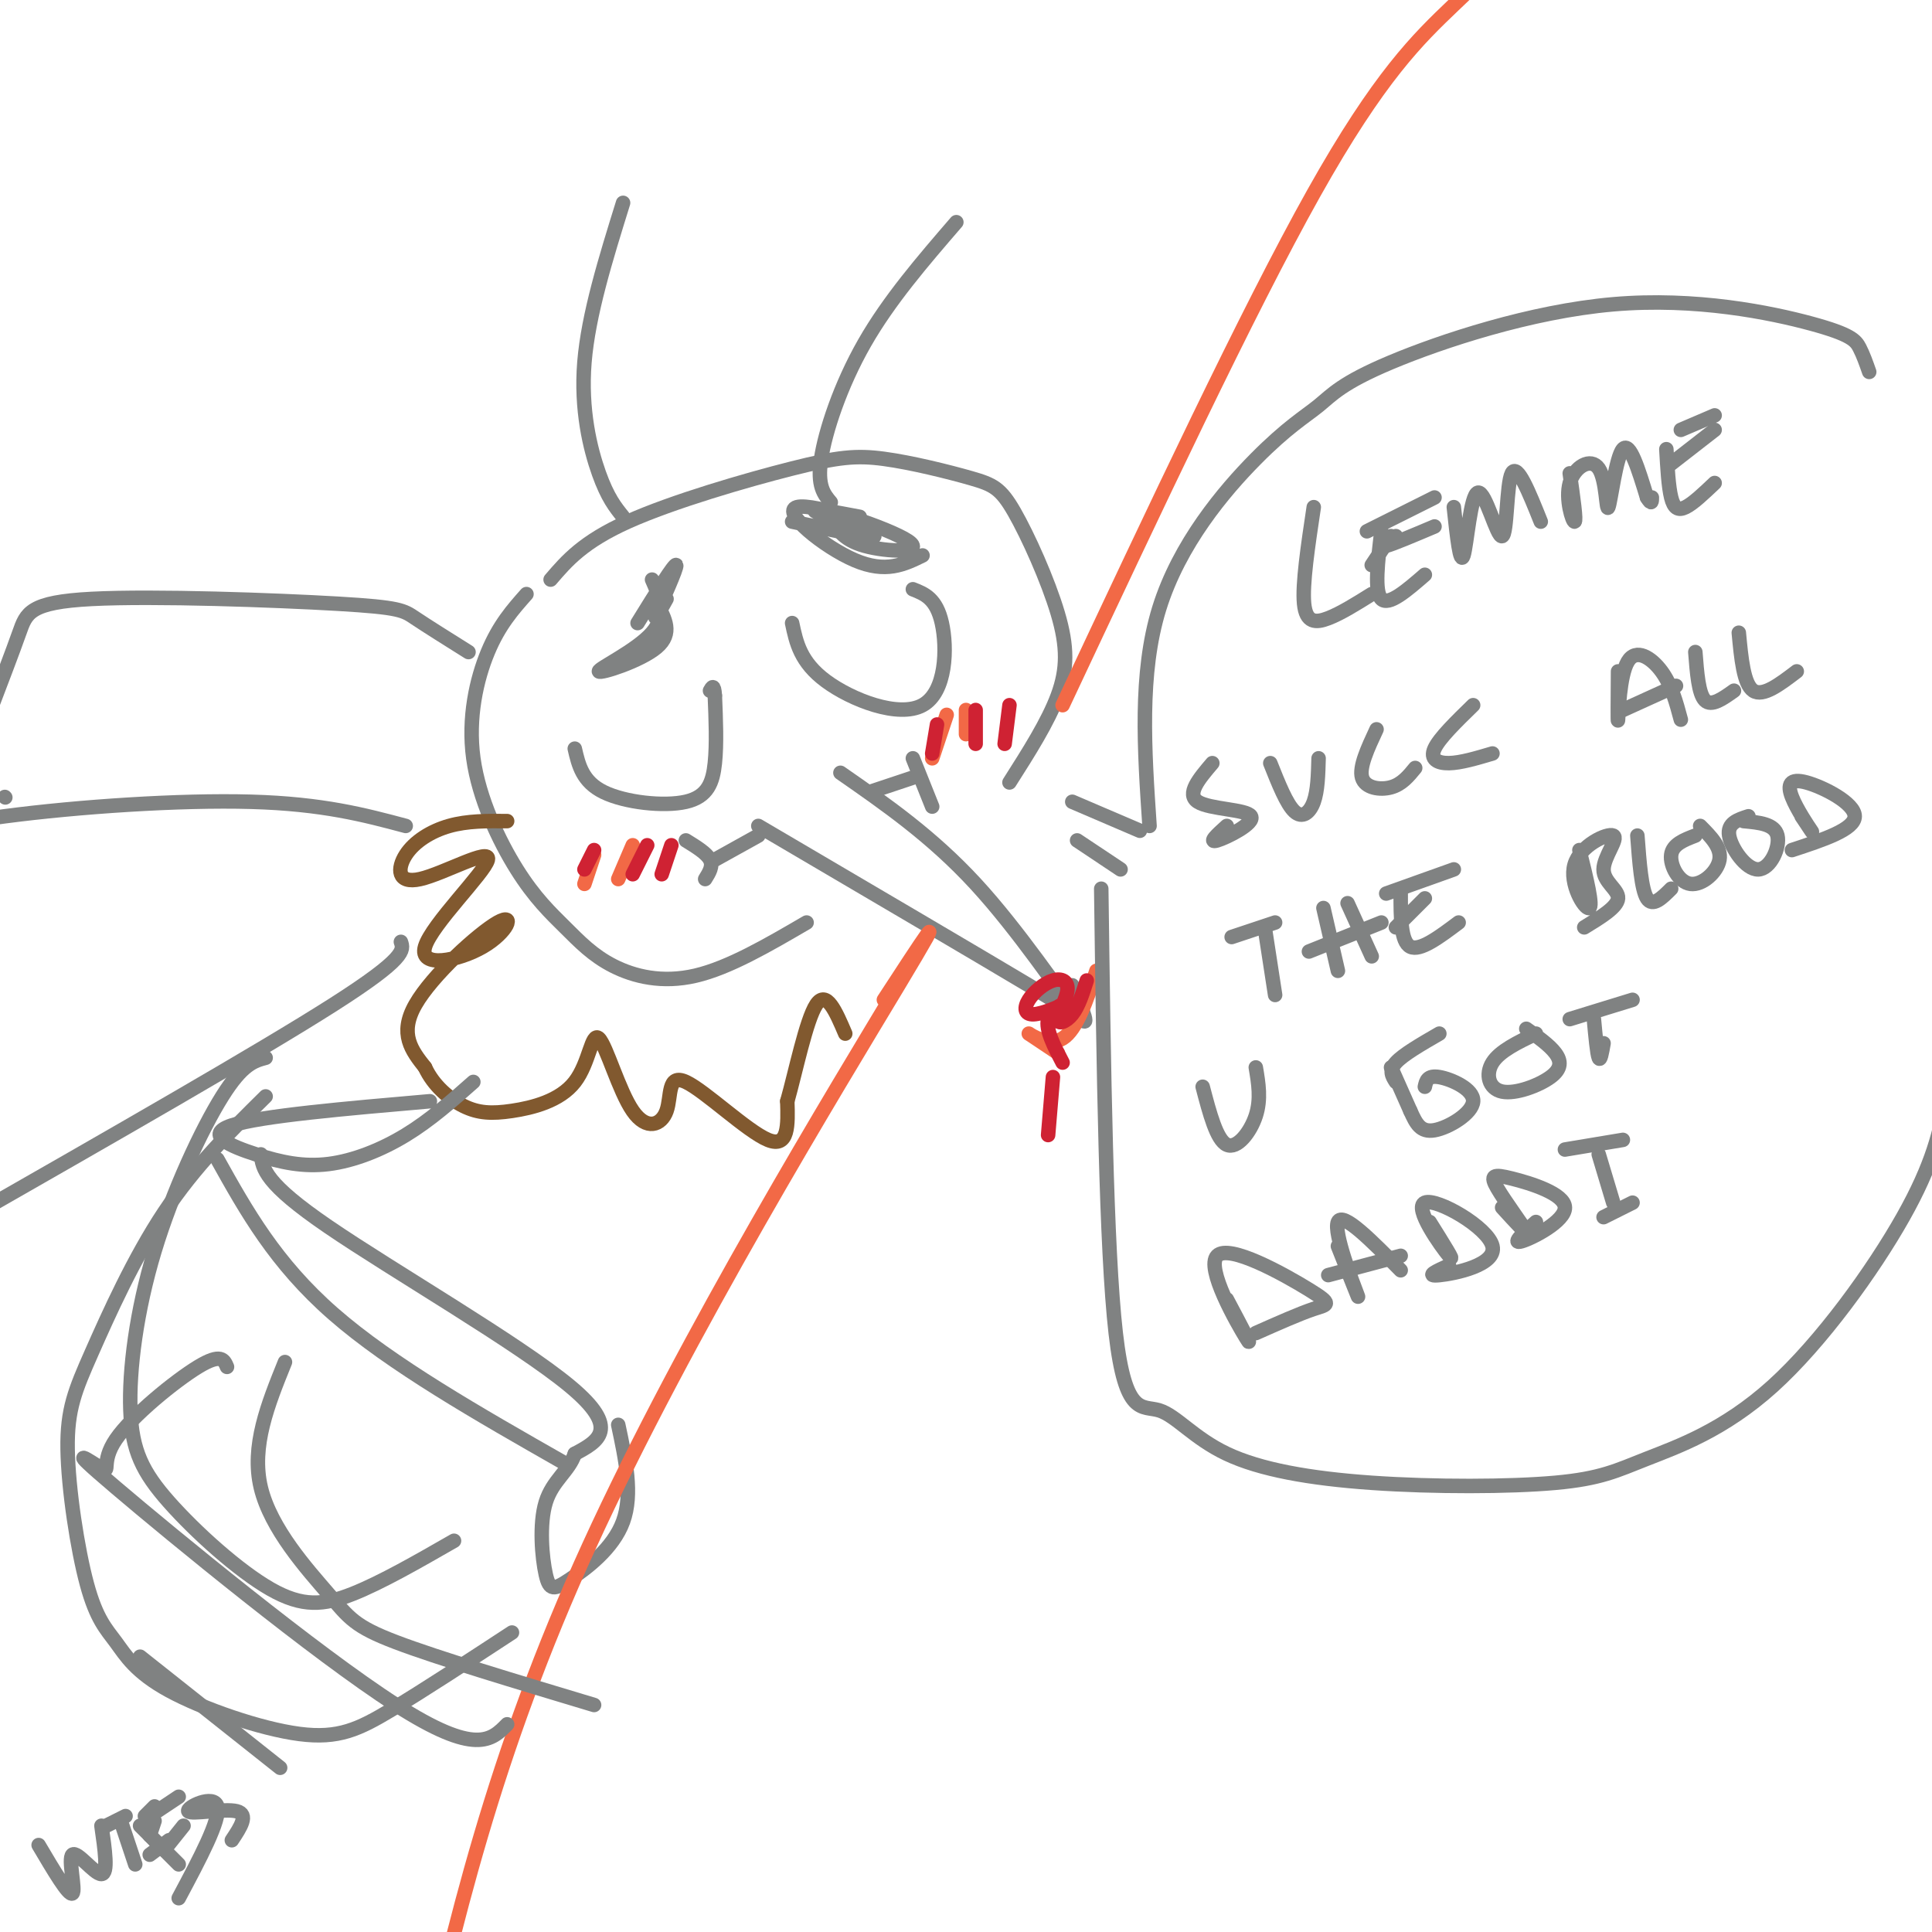 <svg viewBox='0 0 400 400' version='1.1' xmlns='http://www.w3.org/2000/svg' xmlns:xlink='http://www.w3.org/1999/xlink'><g fill='none' stroke='rgb(128,130,130)' stroke-width='3' stroke-linecap='round' stroke-linejoin='round'><path d='M119,155c0.792,3.423 1.583,6.845 6,9c4.417,2.155 12.458,3.042 17,2c4.542,-1.042 5.583,-4.012 6,-8c0.417,-3.988 0.208,-8.994 0,-14'/><path d='M148,144c-0.167,-2.500 -0.583,-1.750 -1,-1'/><path d='M138,124c-1.467,2.644 -2.933,5.289 -2,3c0.933,-2.289 4.267,-9.511 4,-10c-0.267,-0.489 -4.133,5.756 -8,12'/><path d='M164,108c8.711,1.844 17.422,3.689 17,3c-0.422,-0.689 -9.978,-3.911 -12,-5c-2.022,-1.089 3.489,-0.044 9,1'/><path d='M164,129c0.851,4.042 1.702,8.083 7,12c5.298,3.917 15.042,7.708 20,5c4.958,-2.708 5.131,-11.917 4,-17c-1.131,-5.083 -3.565,-6.042 -6,-7'/><path d='M142,174c2.167,1.333 4.333,2.667 5,4c0.667,1.333 -0.167,2.667 -1,4'/><path d='M148,178c0.000,0.000 9.000,-5.000 9,-5'/><path d='M157,171c23.222,13.644 46.444,27.289 56,33c9.556,5.711 5.444,3.489 4,2c-1.444,-1.489 -0.222,-2.244 1,-3'/><path d='M174,160c9.467,6.578 18.933,13.156 28,23c9.067,9.844 17.733,22.956 21,27c3.267,4.044 1.133,-0.978 -1,-6'/></g>
<g fill='none' stroke='rgb(242,105,70)' stroke-width='3' stroke-linecap='round' stroke-linejoin='round'><path d='M123,177c0.000,0.000 -2.000,6.000 -2,6'/><path d='M131,175c0.000,0.000 -3.000,7.000 -3,7'/><path d='M196,148c0.000,0.000 -3.000,9.000 -3,9'/><path d='M200,147c0.000,0.000 0.000,5.000 0,5'/></g>
<g fill='none' stroke='rgb(128,130,130)' stroke-width='3' stroke-linecap='round' stroke-linejoin='round'><path d='M109,123c-2.835,3.196 -5.670,6.391 -8,12c-2.330,5.609 -4.155,13.630 -3,22c1.155,8.370 5.290,17.088 9,23c3.710,5.912 6.994,9.018 10,12c3.006,2.982 5.732,5.841 10,8c4.268,2.159 10.076,3.617 17,2c6.924,-1.617 14.962,-6.308 23,-11'/><path d='M114,120c3.357,-3.914 6.714,-7.828 16,-12c9.286,-4.172 24.502,-8.601 34,-11c9.498,-2.399 13.277,-2.770 19,-2c5.723,0.770 13.390,2.679 18,4c4.610,1.321 6.164,2.055 9,7c2.836,4.945 6.956,14.101 9,21c2.044,6.899 2.013,11.543 0,17c-2.013,5.457 -6.006,11.729 -10,18'/></g>
<g fill='none' stroke='rgb(129,89,47)' stroke-width='3' stroke-linecap='round' stroke-linejoin='round'><path d='M105,170c-4.109,-0.035 -8.219,-0.070 -12,1c-3.781,1.070 -7.234,3.243 -9,6c-1.766,2.757 -1.847,6.096 3,5c4.847,-1.096 14.621,-6.629 14,-4c-0.621,2.629 -11.639,13.420 -13,18c-1.361,4.580 6.934,2.949 12,0c5.066,-2.949 6.902,-7.217 3,-5c-3.902,2.217 -13.544,10.919 -17,17c-3.456,6.081 -0.728,9.540 2,13'/><path d='M88,221c1.710,3.721 4.985,6.523 8,8c3.015,1.477 5.769,1.630 10,1c4.231,-0.630 9.938,-2.044 13,-6c3.062,-3.956 3.479,-10.456 5,-9c1.521,1.456 4.145,10.868 7,15c2.855,4.132 5.940,2.984 7,0c1.060,-2.984 0.093,-7.803 4,-6c3.907,1.803 12.688,10.230 17,12c4.312,1.770 4.156,-3.115 4,-8'/><path d='M163,228c1.689,-5.956 3.911,-16.844 6,-20c2.089,-3.156 4.044,1.422 6,6'/></g>
<g fill='none' stroke='rgb(128,130,130)' stroke-width='3' stroke-linecap='round' stroke-linejoin='round'><path d='M89,228c-17.545,1.525 -35.091,3.049 -41,5c-5.909,1.951 -0.182,4.327 5,6c5.182,1.673 9.818,2.643 15,2c5.182,-0.643 10.909,-2.898 16,-6c5.091,-3.102 9.545,-7.051 14,-11'/><path d='M45,240c6.000,10.750 12.000,21.500 24,32c12.000,10.500 30.000,20.750 48,31'/><path d='M54,239c0.378,2.978 0.756,5.956 14,15c13.244,9.044 39.356,24.156 50,33c10.644,8.844 5.822,11.422 1,14'/><path d='M119,301c-1.171,3.571 -4.598,5.498 -6,10c-1.402,4.502 -0.778,11.578 0,15c0.778,3.422 1.709,3.191 5,1c3.291,-2.191 8.940,-6.340 11,-12c2.060,-5.660 0.530,-12.830 -1,-20'/><path d='M84,171c-8.578,-2.289 -17.156,-4.578 -32,-5c-14.844,-0.422 -35.956,1.022 -51,3c-15.044,1.978 -24.022,4.489 -33,7'/><path d='M83,195c0.583,1.667 1.167,3.333 -14,13c-15.167,9.667 -46.083,27.333 -77,45'/><path d='M55,219c-2.397,0.641 -4.794,1.283 -9,8c-4.206,6.717 -10.223,19.510 -14,32c-3.777,12.490 -5.316,24.678 -5,33c0.316,8.322 2.487,12.777 8,19c5.513,6.223 14.369,14.214 21,18c6.631,3.786 11.037,3.367 17,1c5.963,-2.367 13.481,-6.684 21,-11'/></g>
<g fill='none' stroke='rgb(242,105,70)' stroke-width='3' stroke-linecap='round' stroke-linejoin='round'><path d='M183,207c7.578,-11.622 15.156,-23.244 3,-3c-12.156,20.244 -44.044,72.356 -64,116c-19.956,43.644 -27.978,78.822 -36,114'/><path d='M220,146c19.200,-40.867 38.400,-81.733 52,-106c13.600,-24.267 21.600,-31.933 29,-39c7.400,-7.067 14.200,-13.533 21,-20'/><path d='M227,201c-2.044,6.111 -4.089,12.222 -7,14c-2.911,1.778 -6.689,-0.778 -7,-1c-0.311,-0.222 2.844,1.889 6,4'/></g>
<g fill='none' stroke='rgb(207,34,51)' stroke-width='3' stroke-linecap='round' stroke-linejoin='round'><path d='M225,203c-0.854,2.686 -1.707,5.372 -3,7c-1.293,1.628 -3.025,2.197 -3,1c0.025,-1.197 1.809,-4.162 2,-6c0.191,-1.838 -1.209,-2.551 -3,-2c-1.791,0.551 -3.972,2.366 -5,4c-1.028,1.634 -0.905,3.087 1,3c1.905,-0.087 5.590,-1.716 6,-2c0.410,-0.284 -2.454,0.776 -3,3c-0.546,2.224 1.227,5.612 3,9'/><path d='M218,223c0.000,0.000 -1.000,12.000 -1,12'/></g>
<g fill='none' stroke='rgb(128,130,130)' stroke-width='3' stroke-linecap='round' stroke-linejoin='round'><path d='M97,135c-4.273,-2.679 -8.545,-5.359 -11,-7c-2.455,-1.641 -3.091,-2.244 -16,-3c-12.909,-0.756 -38.091,-1.665 -51,-1c-12.909,0.665 -13.545,2.904 -15,7c-1.455,4.096 -3.727,10.048 -6,16'/><path d='M1,165c0.000,0.000 0.100,0.100 0.1,0.1'/><path d='M272,105c-1.200,8.000 -2.400,16.000 -2,20c0.400,4.000 2.400,4.000 5,3c2.600,-1.000 5.800,-3.000 9,-5'/><path d='M286,110c-0.750,6.250 -1.500,12.500 0,14c1.500,1.500 5.250,-1.750 9,-5'/><path d='M284,117c0.000,0.000 4.000,-6.000 4,-6'/><path d='M283,110c0.000,0.000 14.000,-7.000 14,-7'/><path d='M301,105c0.651,6.091 1.301,12.182 2,10c0.699,-2.182 1.445,-12.636 3,-13c1.555,-0.364 3.919,9.364 5,9c1.081,-0.364 0.880,-10.818 2,-13c1.120,-2.182 3.560,3.909 6,10'/><path d='M325,98c0.706,4.947 1.412,9.893 1,10c-0.412,0.107 -1.942,-4.626 -1,-8c0.942,-3.374 4.356,-5.389 6,-3c1.644,2.389 1.520,9.182 2,8c0.480,-1.182 1.566,-10.338 3,-12c1.434,-1.662 3.217,4.169 5,10'/><path d='M341,103c1.000,1.667 1.000,0.833 1,0'/><path d='M345,93c0.222,3.889 0.444,7.778 1,10c0.556,2.222 1.444,2.778 3,2c1.556,-0.778 3.778,-2.889 6,-5'/><path d='M346,96c0.000,0.000 9.000,-7.000 9,-7'/><path d='M348,89c0.000,0.000 7.000,-3.000 7,-3'/><path d='M289,111c-1.667,1.167 -3.333,2.333 -2,2c1.333,-0.333 5.667,-2.167 10,-4'/><path d='M251,158c-2.732,3.208 -5.464,6.417 -3,8c2.464,1.583 10.125,1.542 11,3c0.875,1.458 -5.036,4.417 -7,5c-1.964,0.583 0.018,-1.208 2,-3'/><path d='M263,158c1.689,4.244 3.378,8.489 5,10c1.622,1.511 3.178,0.289 4,-2c0.822,-2.289 0.911,-5.644 1,-9'/><path d='M285,151c-1.822,3.911 -3.644,7.822 -3,10c0.644,2.178 3.756,2.622 6,2c2.244,-0.622 3.622,-2.311 5,-4'/><path d='M305,146c-3.511,3.422 -7.022,6.844 -8,9c-0.978,2.156 0.578,3.044 3,3c2.422,-0.044 5.711,-1.022 9,-2'/><path d='M335,139c-0.042,5.583 -0.083,11.167 0,10c0.083,-1.167 0.292,-9.083 2,-12c1.708,-2.917 4.917,-0.833 7,2c2.083,2.833 3.042,6.417 4,10'/><path d='M336,147c0.000,0.000 11.000,-5.000 11,-5'/><path d='M351,135c0.333,4.333 0.667,8.667 2,10c1.333,1.333 3.667,-0.333 6,-2'/><path d='M360,131c0.500,5.333 1.000,10.667 3,12c2.000,1.333 5.500,-1.333 9,-4'/><path d='M255,194c0.000,0.000 9.000,-3.000 9,-3'/><path d='M262,193c0.000,0.000 2.000,13.000 2,13'/><path d='M274,188c0.000,0.000 3.000,13.000 3,13'/><path d='M279,187c0.000,0.000 5.000,11.000 5,11'/><path d='M271,197c0.000,0.000 15.000,-6.000 15,-6'/><path d='M290,185c0.000,5.000 0.000,10.000 2,11c2.000,1.000 6.000,-2.000 10,-5'/><path d='M289,192c0.000,0.000 6.000,-6.000 6,-6'/><path d='M287,185c0.000,0.000 14.000,-5.000 14,-5'/><path d='M327,176c1.453,5.862 2.907,11.725 2,12c-0.907,0.275 -4.174,-5.037 -3,-9c1.174,-3.963 6.789,-6.578 8,-6c1.211,0.578 -1.982,4.348 -2,7c-0.018,2.652 3.138,4.186 3,6c-0.138,1.814 -3.569,3.907 -7,6'/><path d='M339,173c0.417,5.583 0.833,11.167 2,13c1.167,1.833 3.083,-0.083 5,-2'/><path d='M351,173c-2.363,0.905 -4.726,1.810 -5,4c-0.274,2.190 1.542,5.667 4,6c2.458,0.333 5.560,-2.476 6,-5c0.440,-2.524 -1.780,-4.762 -4,-7'/><path d='M362,169c-2.208,0.708 -4.417,1.417 -4,4c0.417,2.583 3.458,7.042 6,7c2.542,-0.042 4.583,-4.583 4,-7c-0.583,-2.417 -3.792,-2.708 -7,-3'/><path d='M373,169c1.289,1.925 2.577,3.850 2,3c-0.577,-0.850 -3.021,-4.475 -4,-7c-0.979,-2.525 -0.494,-3.949 3,-3c3.494,0.949 9.998,4.271 10,7c0.002,2.729 -6.499,4.864 -13,7'/><path d='M249,225c1.444,5.511 2.889,11.022 5,12c2.111,0.978 4.889,-2.578 6,-6c1.111,-3.422 0.556,-6.711 0,-10'/><path d='M288,221c0.000,0.000 4.000,9.000 4,9'/><path d='M292,230c1.164,2.576 2.075,4.515 5,4c2.925,-0.515 7.864,-3.485 8,-6c0.136,-2.515 -4.533,-4.576 -7,-5c-2.467,-0.424 -2.734,0.788 -3,2'/><path d='M289,224c-0.750,-1.167 -1.500,-2.333 0,-4c1.500,-1.667 5.250,-3.833 9,-6'/><path d='M318,214c-3.745,1.797 -7.490,3.595 -9,6c-1.510,2.405 -0.786,5.418 2,6c2.786,0.582 7.635,-1.266 10,-3c2.365,-1.734 2.247,-3.352 1,-5c-1.247,-1.648 -3.624,-3.324 -6,-5'/><path d='M330,211c0.333,3.583 0.667,7.167 1,8c0.333,0.833 0.667,-1.083 1,-3'/><path d='M325,211c0.000,0.000 13.000,-4.000 13,-4'/><path d='M254,269c2.919,5.494 5.837,10.989 4,8c-1.837,-2.989 -8.431,-14.461 -6,-17c2.431,-2.539 13.885,3.855 19,7c5.115,3.145 3.890,3.041 1,4c-2.890,0.959 -7.445,2.979 -12,5'/><path d='M277,258c2.422,6.111 4.844,12.222 4,10c-0.844,-2.222 -4.956,-12.778 -4,-15c0.956,-2.222 6.978,3.889 13,10'/><path d='M275,264c0.000,0.000 15.000,-4.000 15,-4'/><path d='M296,253c2.772,4.426 5.544,8.852 4,7c-1.544,-1.852 -7.404,-9.981 -5,-11c2.404,-1.019 13.070,5.072 14,9c0.930,3.928 -7.877,5.694 -11,6c-3.123,0.306 -0.561,-0.847 2,-2'/><path d='M311,250c2.774,3.040 5.548,6.079 5,5c-0.548,-1.079 -4.418,-6.278 -6,-9c-1.582,-2.722 -0.878,-2.967 3,-2c3.878,0.967 10.929,3.145 11,6c0.071,2.855 -6.837,6.387 -9,7c-2.163,0.613 0.418,-1.694 3,-4'/><path d='M331,239c0.000,0.000 3.000,10.000 3,10'/><path d='M324,238c0.000,0.000 12.000,-2.000 12,-2'/><path d='M332,252c0.000,0.000 6.000,-3.000 6,-3'/><path d='M222,166c0.000,0.000 14.000,6.000 14,6'/><path d='M223,174c0.000,0.000 9.000,6.000 9,6'/><path d='M238,171c-1.069,-15.797 -2.139,-31.594 2,-45c4.139,-13.406 13.486,-24.421 20,-31c6.514,-6.579 10.196,-8.722 13,-11c2.804,-2.278 4.729,-4.690 15,-9c10.271,-4.310 28.887,-10.516 46,-12c17.113,-1.484 32.723,1.754 41,4c8.277,2.246 9.222,3.499 10,5c0.778,1.501 1.389,3.251 2,5'/><path d='M228,184c0.504,37.298 1.009,74.596 3,92c1.991,17.404 5.470,14.915 9,16c3.530,1.085 7.113,5.746 14,9c6.887,3.254 17.079,5.101 30,6c12.921,0.899 28.571,0.849 38,0c9.429,-0.849 12.637,-2.498 19,-5c6.363,-2.502 15.881,-5.856 26,-15c10.119,-9.144 20.840,-24.077 27,-35c6.160,-10.923 7.760,-17.835 9,-25c1.240,-7.165 2.120,-14.582 3,-22'/><path d='M136,125c1.685,3.065 3.369,6.131 0,9c-3.369,2.869 -11.792,5.542 -12,5c-0.208,-0.542 7.798,-4.298 11,-8c3.202,-3.702 1.601,-7.351 0,-11'/><path d='M172,107c1.169,2.348 2.338,4.695 7,6c4.662,1.305 12.817,1.566 9,-1c-3.817,-2.566 -19.604,-7.960 -23,-7c-3.396,0.960 5.601,8.274 12,11c6.399,2.726 10.199,0.863 14,-1'/></g>
<g fill='none' stroke='rgb(207,34,51)' stroke-width='3' stroke-linecap='round' stroke-linejoin='round'><path d='M123,176c0.000,0.000 -2.000,4.000 -2,4'/><path d='M134,175c0.000,0.000 -3.000,6.000 -3,6'/><path d='M139,175c0.000,0.000 -2.000,6.000 -2,6'/><path d='M194,150c0.000,0.000 -1.000,6.000 -1,6'/><path d='M202,147c0.000,0.000 0.000,7.000 0,7'/><path d='M209,146c0.000,0.000 -1.000,8.000 -1,8'/></g>
<g fill='none' stroke='rgb(128,130,130)' stroke-width='3' stroke-linecap='round' stroke-linejoin='round'><path d='M180,164c0.000,0.000 9.000,-3.000 9,-3'/><path d='M189,157c0.000,0.000 4.000,10.000 4,10'/><path d='M129,107c-1.600,-1.978 -3.200,-3.956 -5,-9c-1.800,-5.044 -3.800,-13.156 -3,-23c0.800,-9.844 4.400,-21.422 8,-33'/><path d='M172,104c-1.422,-1.689 -2.844,-3.378 -2,-9c0.844,-5.622 3.956,-15.178 9,-24c5.044,-8.822 12.022,-16.911 19,-25'/><path d='M47,283c-0.612,-1.455 -1.224,-2.909 -6,0c-4.776,2.909 -13.716,10.183 -17,15c-3.284,4.817 -0.911,7.178 -3,6c-2.089,-1.178 -8.639,-5.894 3,4c11.639,9.894 41.468,34.398 58,45c16.532,10.602 19.766,7.301 23,4'/><path d='M59,282c-3.524,8.720 -7.048,17.440 -5,26c2.048,8.560 9.667,16.958 14,22c4.333,5.042 5.381,6.726 14,10c8.619,3.274 24.810,8.137 41,13'/><path d='M55,227c-7.351,7.260 -14.702,14.521 -21,24c-6.298,9.479 -11.544,21.177 -15,29c-3.456,7.823 -5.123,11.770 -5,20c0.123,8.230 2.034,20.741 4,28c1.966,7.259 3.985,9.266 6,12c2.015,2.734 4.025,6.197 11,10c6.975,3.803 18.916,7.947 27,9c8.084,1.053 12.310,-0.985 19,-5c6.690,-4.015 15.845,-10.008 25,-16'/><path d='M29,343c0.000,0.000 29.000,23.000 29,23'/><path d='M37,393c4.363,-8.179 8.726,-16.357 8,-19c-0.726,-2.643 -6.542,0.250 -6,1c0.542,0.750 7.440,-0.643 10,0c2.560,0.643 0.780,3.321 -1,6'/><path d='M8,382c3.137,5.310 6.274,10.619 7,10c0.726,-0.619 -0.958,-7.167 0,-8c0.958,-0.833 4.560,4.048 6,4c1.440,-0.048 0.720,-5.024 0,-10'/><path d='M22,378c0.000,0.000 4.000,-2.000 4,-2'/><path d='M25,377c0.000,0.000 3.000,9.000 3,9'/><path d='M29,378c0.000,0.000 5.000,5.000 5,5'/><path d='M31,380c0.000,0.000 1.000,-3.000 1,-3'/><path d='M30,376c0.000,0.000 2.000,-2.000 2,-2'/><path d='M31,384c0.000,0.000 4.000,-3.000 4,-3'/><path d='M31,380c0.000,0.000 6.000,6.000 6,6'/><path d='M34,383c0.000,0.000 4.000,-5.000 4,-5'/><path d='M31,376c0.000,0.000 6.000,-4.000 6,-4'/></g>
</svg>